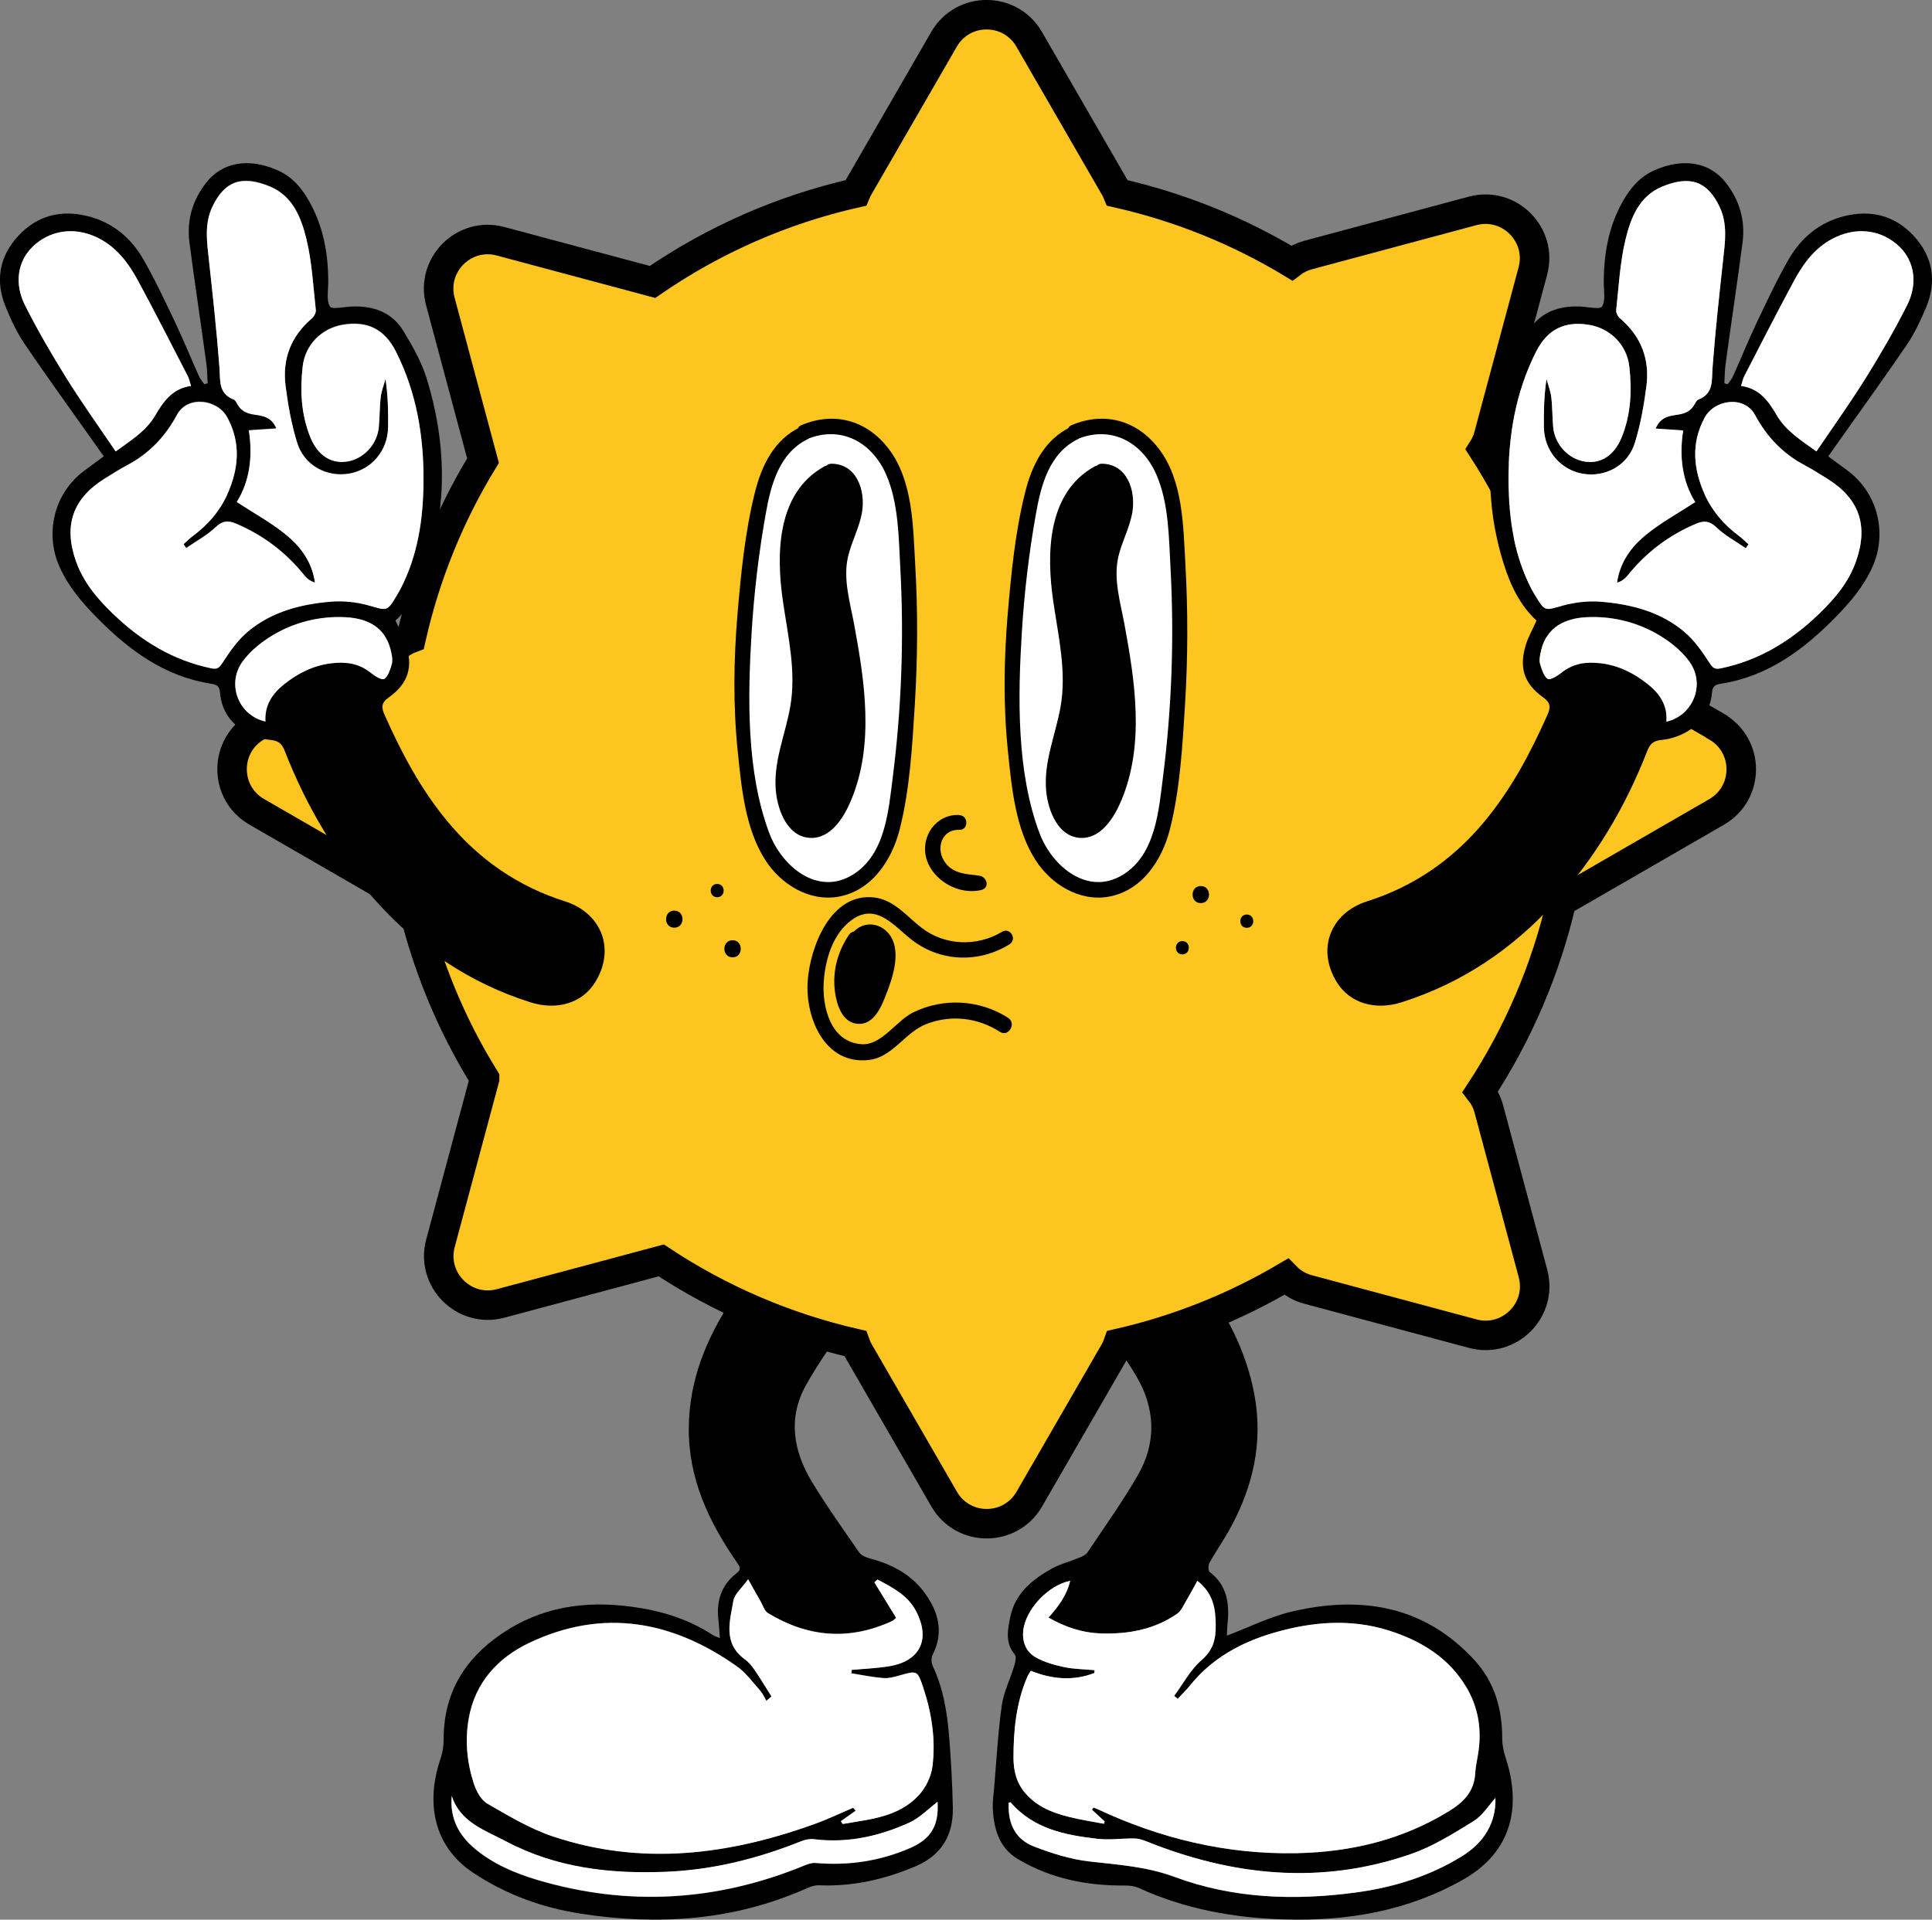 <?xml version="1.0" encoding="UTF-8"?>
<svg id="Calque_2" data-name="Calque 2" xmlns="http://www.w3.org/2000/svg" viewBox="0 0 157.16 156.19">
  <rect x="0" y="0" width="157.16" height="156.19" fill="#808080" stroke="none"/>
  <defs>
    <style>
      .cls-1 {
        fill: #fff;
      }

      .cls-2 {
        fill: #fcc520;
        stroke: #000;
        stroke-miterlimit: 10;
        stroke-width: 2.4px;
      }
    </style>
  </defs>
  <g id="Calque_1-2" data-name="Calque 1">
    <g>
      <g>
        <path d="M58.56,133.3c-.04-.53-.06-.97-.11-1.39-.2-1.57.18-2.92,1.48-3.92.42-.32.23-.56,0-.89-2.28-3.29-3.94-6.82-3.9-10.94.03-3.82,1.4-7.21,3.47-10.35.96-1.45,1.98-2.88,3.13-4.19,1.58-1.8,4.14-1.95,5.82-.49,1.93,1.66,2.18,4.08.74,6.1-1.27,1.78-2.56,3.56-3.62,5.46-1.5,2.68-1.04,5.38.49,7.9,1.19,1.96,2.53,3.84,3.84,5.73.18.25.57.41.9.49,1.77.47,3.33,1.3,4.41,2.78,1.12,1.53,1.6,3.21.65,5.06-.12.24-.1.65.02.91.84,1.79,1.16,3.7,1.32,5.64.16,1.96.27,3.93.31,5.89.04,2.24-.93,3.87-3.06,4.77-2.52,1.06-5.11,1.65-7.85,1.53-.34-.01-.71.13-1.03.27-5.88,2.61-12.01,3.01-18.27,2.05-3.19-.49-6.18-1.57-8.87-3.38-3.22-2.17-3.79-5.75-2.59-9.25.16-.48.25-1.01.25-1.52-.02-3.73,1.64-6.52,4.67-8.6,3.22-2.22,6.79-2.74,10.57-2.24,2.36.31,4.6.97,6.62,2.29.15.1.34.16.63.28ZM62.75,138.02c-.14.12-.28.23-.42.35-.16-.28-.29-.59-.5-.83-.61-.68-1.16-1.45-1.89-1.97-5.25-3.72-10.89-4.75-16.86-1.93-2.58,1.22-4.45,3.24-4.96,6.19-.31,1.77-.14,3.56.41,5.26.2.61.58,1.34,1.1,1.64,1.72,1,3.46,2.05,5.33,2.67,7.19,2.4,14.28,1.52,21.26-1,1.08-.39,2.12-.89,3.17-1.33.07.08.14.16.21.24-.4.29-.8.57-1.21.86.05.07.11.15.16.22,2.21-.39,4.53-.55,6.18-2.34.56-.61,1.01-1.51,1.11-2.33.28-2.19-.05-4.37-.76-6.47-.46-1.36-.5-1.33-1.85-.96-.45.13-.93.26-1.39.23-.87-.07-1.74-.25-2.6-.39.01-.09.02-.19.04-.28,1-.09,2.02-.13,3.01-.29,2.52-.4,3.4-2.16,2.25-4.43-.69-1.35-1.95-1.98-3.17-2.63-.08.08-.17.16-.25.23.58.95,1.16,1.9,1.77,2.89-.1.08-.21.21-.35.27-3.48,1.6-6.85,1.31-10.08-.66-.28-.17-.4-.61-.59-.94-.32-.55-.62-1.11-1.02-1.81-.51.72-1.1,1.19-1.2,1.75-.29,1.67-.86,3.46.93,4.76.33.24.6.58.83.92.47.68.89,1.39,1.33,2.09ZM76.27,146.61c-.78.59-1.46,1.31-2.31,1.7-2.45,1.11-5.03,1.68-7.75,1.35-.34-.04-.72.03-1.04.16-3.53,1.42-7.17,2.33-10.98,2.49-4.56.19-9-.32-13.08-2.5-1.68-.9-3.68-1.53-4.37-3.67-.17,1.79.55,3.18,1.91,4.31,1.48,1.23,3.23,1.97,5.03,2.51,7.37,2.19,14.62,1.76,21.73-1.16.29-.12.63-.24.94-.21,2.65.23,5.2-.15,7.64-1.2,1.75-.75,2.38-1.83,2.27-3.76Z"/>
        <path d="M99.81,133.08c1.81-.69,3.51-1.55,5.32-1.97,5.59-1.29,10.71-.49,14.8,3.95,1.66,1.81,2.28,4.01,2.27,6.43,0,.53.13,1.08.3,1.6,1.25,3.87.52,7.55-3.43,9.81-4.53,2.59-9.45,3.42-14.59,3.27-4.12-.12-8.1-.84-11.87-2.57-.36-.16-.8-.19-1.2-.19-3.06.02-5.97-.58-8.61-2.15-1.52-.9-1.97-2.47-2.04-4.15-.02-.55.06-1.11.11-1.66.19-2.23.31-4.47.62-6.69.16-1.1.69-2.15,1.02-3.24.09-.29.18-.73.04-.9-.8-.94-.58-2-.38-3.01.39-1.97,1.81-3.12,3.46-4.02.65-.35,1.39-.53,2.08-.82.27-.11.6-.24.75-.46,1.39-2.07,2.84-4.11,4.09-6.27,1.55-2.67,1.43-5.45-.12-8.08-.94-1.59-2.05-3.08-3.18-4.55-1.39-1.83-1.44-4.09,0-5.73,1.38-1.58,3.76-2.1,5.41-.91,1.09.79,1.98,1.92,2.81,3.02,2.2,2.9,3.9,6.06,4.57,9.68.72,3.88-.11,7.49-1.98,10.9-.52.95-1.14,1.83-1.67,2.77-.11.2-.12.66.01.76,1.42,1.08,1.62,2.56,1.46,4.18-.04.35-.04.71-.06.98ZM88.83,147.25c.04-.06.09-.12.13-.18.1.04.19.07.29.11,5.14,2.42,10.54,3.72,16.23,3.6,4.43-.09,8.61-1.08,12.43-3.44,1.18-.73,2.02-1.6,2.1-3.07.03-.63.2-1.26.28-1.89.23-1.79-.06-3.49-.97-5.05-1.44-2.46-3.73-3.84-6.35-4.67-3.12-.98-6.26-.71-9.35.19-2.66.77-5.02,2.07-6.8,4.27-.31.39-.67.73-1.01,1.1l-.29-.24c.73-.98,1.32-2.12,2.22-2.9.95-.83,1.17-1.68,1.16-2.86-.01-1.37-.2-2.58-1.49-3.6-.3.54-.58,1.07-.89,1.59-.23.38-.42.86-.77,1.1-1.85,1.27-3.94,1.66-6.17,1.59-1.54-.05-2.91-.51-4.28-1.29.8-.9,1.48-1.8,1.76-2.99-1.77.35-3.65,2.32-3.82,4.09-.09.92.24,1.7,1.01,2.13.7.39,1.52.63,2.32.8.81.17,1.65.17,2.48.25,0,.08-.01.15-.02.23-1.73.66-3.46.51-5.17-.18-.13.22-.23.35-.29.5-.9,2.11-1.13,4.33-1.12,6.59,0,1.07.24,2.05,1,2.91,1.12,1.27,2.62,1.7,4.17,2.04.73.16,1.46.28,2.19.41l.06-.19-1.03-.95ZM121.65,146.28c-.55.6-1.05,1.44-1.79,1.9-1.64,1.01-3.32,2.07-5.13,2.69-7.29,2.52-14.47,1.78-21.52-1.06-.3-.12-.64-.22-.96-.22-.99-.01-1.99.14-2.96.03-2.64-.3-5.22-.8-7.09-2.97-.02-.02-.1.02-.15.03-.09,1.71.54,2.99,2.09,3.58,1.44.55,2.95,1.02,4.47,1.2,2.35.27,4.65.41,6.94,1.26,4.76,1.77,9.76,1.94,14.77,1.26,3.05-.41,5.96-1.31,8.59-2.94,1.82-1.13,2.79-2.76,2.73-4.75Z"/>
        <path class="cls-1" d="M62.75,138.02c-.44-.7-.87-1.41-1.33-2.09-.23-.34-.5-.69-.83-.92-1.79-1.3-1.22-3.09-.93-4.76.1-.56.69-1.03,1.2-1.75.4.71.7,1.26,1.02,1.81.18.32.31.77.59.94,3.24,1.97,6.6,2.26,10.08.66.14-.06.25-.19.35-.27-.61-.99-1.19-1.94-1.77-2.89.08-.08.17-.16.25-.23,1.23.65,2.49,1.28,3.17,2.63,1.16,2.27.27,4.03-2.25,4.43-.99.16-2.01.2-3.01.29-.01.09-.02.19-.04.28.87.14,1.73.32,2.6.39.46.04.94-.1,1.39-.23,1.35-.38,1.39-.4,1.85.96.7,2.1,1.04,4.28.76,6.47-.1.82-.55,1.72-1.11,2.33-1.65,1.79-3.97,1.95-6.18,2.34-.05-.07-.11-.15-.16-.22.4-.29.8-.57,1.21-.86-.07-.08-.14-.16-.21-.24-1.06.45-2.09.95-3.17,1.33-6.98,2.52-14.07,3.41-21.26,1-1.87-.63-3.61-1.68-5.33-2.67-.52-.3-.9-1.03-1.1-1.64-.55-1.71-.72-3.49-.41-5.26.51-2.95,2.38-4.97,4.96-6.19,5.97-2.82,11.6-1.79,16.86,1.93.73.52,1.29,1.29,1.89,1.97.21.24.34.55.5.83.14-.12.28-.23.42-.35Z"/>
        <path class="cls-1" d="M76.27,146.61c.11,1.93-.53,3.01-2.27,3.76-2.44,1.05-4.99,1.43-7.64,1.2-.31-.03-.65.09-.94.21-7.11,2.92-14.36,3.35-21.73,1.16-1.8-.54-3.55-1.28-5.03-2.51-1.36-1.13-2.07-2.52-1.91-4.31.69,2.15,2.69,2.78,4.37,3.67,4.08,2.18,8.52,2.69,13.08,2.5,3.81-.16,7.45-1.07,10.98-2.49.32-.13.7-.2,1.04-.16,2.73.34,5.3-.24,7.75-1.35.84-.38,1.53-1.11,2.31-1.7Z"/>
        <path class="cls-1" d="M88.83,147.25l1.03.95-.06.19c-.73-.14-1.46-.26-2.19-.41-1.55-.34-3.05-.77-4.17-2.04-.76-.86-.99-1.84-1-2.91,0-2.26.22-4.49,1.12-6.59.06-.15.17-.28.29-.5,1.71.69,3.44.85,5.17.18,0-.08.01-.15.02-.23-.83-.08-1.67-.08-2.48-.25-.8-.17-1.62-.4-2.32-.8-.76-.43-1.09-1.21-1.01-2.13.17-1.77,2.05-3.74,3.82-4.09-.28,1.2-.96,2.09-1.76,2.99,1.36.78,2.74,1.24,4.28,1.29,2.22.07,4.32-.32,6.17-1.59.35-.24.54-.71.77-1.1.31-.52.59-1.06.89-1.59,1.29,1.03,1.48,2.24,1.49,3.6.01,1.18-.2,2.03-1.16,2.86-.9.78-1.49,1.92-2.22,2.9l.29.24c.34-.37.7-.71,1.01-1.1,1.78-2.2,4.14-3.49,6.8-4.27,3.09-.9,6.23-1.17,9.35-.19,2.62.83,4.91,2.21,6.35,4.67.91,1.56,1.2,3.26.97,5.05-.08.63-.24,1.26-.28,1.89-.08,1.47-.92,2.34-2.1,3.07-3.82,2.35-8,3.35-12.43,3.44-5.7.11-11.09-1.19-16.23-3.6-.09-.04-.19-.07-.29-.11-.04.06-.09.12-.13.18Z"/>
        <path class="cls-1" d="M121.65,146.28c.06,1.99-.9,3.63-2.73,4.75-2.64,1.63-5.54,2.52-8.59,2.94-5.01.68-10.01.51-14.77-1.26-2.3-.85-4.59-.99-6.94-1.26-1.52-.17-3.03-.65-4.47-1.2-1.55-.59-2.18-1.87-2.09-3.58.05-.01.13-.05.15-.03,1.87,2.17,4.45,2.67,7.09,2.97.97.11,1.98-.04,2.96-.03.32,0,.66.1.96.22,7.05,2.84,14.23,3.58,21.52,1.06,1.81-.62,3.49-1.68,5.13-2.69.74-.46,1.25-1.3,1.79-1.9Z"/>
      </g>
      <path class="cls-2" d="M139.63,59.11l-12-6.93c-.18-.11-.37-.19-.56-.27-1.25-5.55-3.46-10.73-6.45-15.37.21-.33.37-.69.48-1.1l3.59-13.38c.8-2.97-1.92-5.7-4.9-4.9l-13.38,3.59c-.51.14-.96.36-1.34.65-4.32-2.61-9.09-4.55-14.17-5.7-.07-.17-.15-.34-.25-.5l-6.93-12c-1.54-2.67-5.39-2.67-6.93,0l-6.93,12c-.1.17-.18.33-.25.5-6.02,1.36-11.61,3.85-16.53,7.24l-12.36-3.31c-2.97-.8-5.7,1.92-4.9,4.9l3.47,12.95c-2.69,4.4-4.68,9.26-5.85,14.44-.19.07-.38.16-.56.27l-12,6.93c-2.67,1.54-2.67,5.39,0,6.93l12,6.93c.2.11.4.2.6.28,1.19,5.2,3.21,10.08,5.94,14.48,0,.01,0,.02,0,.03l-3.59,13.38c-.8,2.97,1.92,5.7,4.9,4.9l13.06-3.5c4.74,3.14,10.07,5.45,15.78,6.76.08.22.17.44.3.66l6.93,12c1.54,2.67,5.39,2.67,6.93,0l6.93-12c.12-.21.22-.43.3-.66,4.88-1.11,9.47-2.96,13.66-5.43.47.48,1.08.85,1.8,1.04l13.38,3.59c2.97.8,5.7-1.92,4.9-4.9l-3.59-13.38c-.14-.54-.39-1.01-.7-1.41,3.07-4.68,5.34-9.93,6.63-15.55.2-.08.4-.17.6-.28l12-6.93c2.67-1.54,2.67-5.39,0-6.93Z"/>
      <g>
        <g>
          <path class="cls-1" d="M65.43,35.22c-2.53,1.07-3.34,4.03-3.78,6.61-1.3,7.72-1.9,15.64-.43,23.32.33,1.73.79,3.49,1.86,4.92,1.07,1.44,2.87,2.5,4.71,2.3,1.69-.18,3.1-1.38,3.9-2.8.8-1.42,1.08-3.04,1.31-4.64,1.05-7.26,1.25-14.63.61-21.93-.18-2.05-.46-4.19-1.66-5.91-1.2-1.72-3.55-3.36-6.48-1.98"/>
          <path d="M65.15,34.73c-2.17,1.01-3.2,3.14-3.75,5.37-.8,3.2-1.13,6.61-1.41,9.9-.31,3.69-.36,7.42.02,11.11.3,2.94.61,6.35,2.26,8.89,1.26,1.95,3.54,3.37,5.92,2.96,2.72-.48,4.35-2.96,4.99-5.46.84-3.29,1.03-6.86,1.24-10.24.23-3.76.25-7.53.03-11.28-.18-3.15-.17-6.87-2.18-9.49-1.78-2.31-4.43-3.03-7.1-1.89-.64.27-.17,1.4.48,1.13,2.75-1.14,5.27.23,6.43,2.87,1.03,2.35,1.02,5.15,1.16,7.68.3,5.64.1,11.3-.61,16.9-.35,2.77-.61,6.33-3.23,7.97-2.88,1.81-5.81-.67-6.82-3.36-1.88-5-1.76-11.08-1.44-16.33.2-3.23.58-6.47,1.15-9.66.42-2.38,1.1-4.95,3.45-6.09.66-.32.08-1.28-.57-.98h0Z"/>
        </g>
        <g>
          <path d="M67.3,38.39c-1.84.93-2.94,3.14-3.24,5.37-.3,2.22.06,4.48.43,6.69.36,2.21.73,4.47.42,6.7-.22,1.58-.77,3.08-1.07,4.64-.3,1.56-.31,3.3.46,4.65.31.53.75.99,1.3,1.15,1.23.34,2.33-.92,2.91-2.17,1.18-2.53,1.46-5.48,1.29-8.32-.17-2.84-.77-5.63-1.28-8.43-.17-.91-.32-1.83-.22-2.75.11-1.01.53-1.94.88-2.89.34-.95.61-1.99.4-2.98-.21-.99-1.04-1.89-1.95-1.75"/>
          <path d="M67.04,37.96c-3.87,2.15-3.91,7.14-3.35,10.97.41,2.84,1.1,5.72.59,8.59-.41,2.31-1.41,4.52-1.16,6.91.16,1.51.93,3.61,2.72,3.74,1.72.13,2.81-1.67,3.38-3.03,1.92-4.56,1.12-9.69.25-14.4-.33-1.76-.9-3.64-.49-5.43.29-1.26.95-2.41,1.15-3.69.27-1.75-.45-3.88-2.5-3.89-.72,0-.72,1.12,0,1.12,3.12,0,.25,5.69.11,7.06-.23,2.23.58,4.62.96,6.81.43,2.5.73,5.04.52,7.58-.11,1.27-.34,2.53-.76,3.74-.44,1.27-2.15,4.58-3.68,2.11-1.35-2.17-.17-5.07.35-7.3.5-2.11.51-4.18.23-6.32-.56-4.24-2.52-11.02,2.2-13.71.56-.32.06-1.18-.51-.87h0Z"/>
        </g>
        <g>
          <path class="cls-1" d="M87.42,35.22c-2.53,1.07-3.34,4.03-3.78,6.61-1.3,7.72-1.9,15.64-.43,23.32.33,1.73.79,3.49,1.86,4.92,1.07,1.44,2.87,2.5,4.71,2.3,1.69-.18,3.1-1.38,3.9-2.8.8-1.42,1.08-3.04,1.31-4.64,1.05-7.26,1.25-14.63.61-21.93-.18-2.05-.46-4.19-1.66-5.91-1.2-1.72-3.55-3.36-6.48-1.98"/>
          <path d="M87.13,34.73c-2.17,1.01-3.2,3.14-3.75,5.37-.8,3.2-1.13,6.61-1.41,9.9-.31,3.69-.36,7.42.02,11.11.3,2.94.61,6.35,2.26,8.89,1.26,1.95,3.54,3.37,5.92,2.96,2.72-.48,4.35-2.96,4.99-5.46.84-3.29,1.03-6.86,1.24-10.24.23-3.76.24-7.53.03-11.28-.18-3.15-.17-6.87-2.18-9.49-1.78-2.31-4.43-3.03-7.1-1.89-.64.27-.17,1.4.48,1.13,2.75-1.14,5.27.23,6.43,2.87,1.03,2.35,1.02,5.15,1.16,7.68.3,5.64.1,11.3-.61,16.9-.35,2.77-.61,6.33-3.23,7.97-2.88,1.81-5.81-.67-6.82-3.36-1.88-5-1.76-11.08-1.44-16.33.2-3.23.58-6.47,1.15-9.66.42-2.38,1.1-4.95,3.45-6.09.66-.32.08-1.28-.57-.98h0Z"/>
        </g>
        <g>
          <path d="M89.28,38.39c-1.84.93-2.94,3.14-3.24,5.37-.3,2.22.06,4.48.43,6.69.36,2.21.73,4.47.42,6.7-.22,1.58-.77,3.08-1.07,4.64-.3,1.56-.31,3.3.46,4.65.31.53.75.99,1.3,1.15,1.23.34,2.33-.92,2.91-2.17,1.18-2.53,1.46-5.48,1.29-8.32-.17-2.84-.77-5.63-1.28-8.43-.17-.91-.32-1.83-.22-2.75.11-1.01.53-1.94.88-2.89.34-.95.61-1.99.4-2.98-.21-.99-1.04-1.89-1.95-1.75"/>
          <path d="M89.03,37.96c-3.87,2.15-3.91,7.14-3.35,10.97.41,2.84,1.1,5.72.59,8.59-.41,2.31-1.41,4.52-1.16,6.91.16,1.51.93,3.61,2.72,3.74,1.72.13,2.81-1.67,3.38-3.03,1.92-4.56,1.12-9.69.25-14.4-.33-1.76-.9-3.64-.49-5.43.29-1.26.95-2.41,1.15-3.69.27-1.75-.45-3.88-2.5-3.89-.72,0-.72,1.12,0,1.12,3.12,0,.25,5.69.11,7.06-.23,2.23.58,4.62.96,6.81.43,2.5.73,5.04.52,7.58-.11,1.27-.34,2.53-.76,3.74-.44,1.27-2.15,4.58-3.68,2.11-1.35-2.17-.17-5.07.35-7.3.5-2.11.51-4.18.23-6.32-.56-4.24-2.52-11.02,2.2-13.71.56-.32.06-1.18-.51-.87h0Z"/>
        </g>
        <path d="M81.52,75.81c-2.07,1.24-4.68,1.14-6.59-.35-1.18-.92-2.23-2.26-3.82-2.44-3.54-.41-5.22,4.04-5.41,6.83-.2,2.97,1.4,6.82,4.99,6.39,1.94-.23,2.9-2.23,4.66-2.92,2-.78,4.19-.53,5.98.63.71.46,1.38-.68.67-1.14-2.31-1.48-5.26-1.65-7.73-.43-1.37.68-2.56,2.67-4.15,2.58-2.56-.14-3.26-3.04-3.11-5.12.13-1.81.75-3.9,2.29-5,1.98-1.42,3.39.47,4.86,1.62,2.33,1.81,5.46,1.92,7.96.37.64-.4.06-1.41-.6-1.02h0Z"/>
        <path d="M69.08,76.03c-.94,1.38-1.38,2.99-1.16,4.66.14,1.03.57,2.49,1.82,2.61,1.33.13,1.95-1.38,2.34-2.38.52-1.34,1.22-3.37.38-4.73-.6-.96-1.84-1.31-2.77-.6-1.18.91-1.31,3.11-1.17,4.46.08.8.52,2.47,1.7,2.08,1.19-.4,1.62-2.75,1.64-3.8.02-1.01-.68-2.54-1.88-1.63-1.14.86-1.08,3.44-.2,4.41.22.24.55.22.82.11,1.09-.47,1.55-3.68.38-4.29-1.92-1.01-1.67,3.21-1.51,4,.17.86,1.44.48,1.3-.36-.09-.58-.35-2.14.2-2.59-.22.06-.44.12-.66.18-.08-.02-.14,1.78-.39,1.89.27.04.55.07.82.11-.34-.37-.03-2.63-.27-1.46-.05.27-.41,1.92-.56,1.86-.23-.09-.05-1.77-.01-2.08.02-.15.05-1.11.21-1.2.48.15.96.29,1.43.44-.01.32-.06.63-.13.94-.11.58-.28,1.16-.49,1.72-.1.27-.29,1.06-.54,1.21-.46.27-1.01-.32-1.15-.64-.57-1.32.14-3.21.87-4.3.42-.64-.6-1.23-1.03-.6h0Z"/>
        <path d="M78.03,66.31c-1.88-.09-3.17,1.75-2.68,3.52.5,1.81,2.66,3.03,4.48,2.58.7-.17.46-1.08-.16-1.16-1.11-.15-2.23-.14-2.89-1.23-.65-1.07-.14-2.56,1.25-2.5.77.03.77-1.17,0-1.2h0Z"/>
        <path d="M54.85,75.48c.89,0,.89-1.39,0-1.39s-.89,1.39,0,1.39h0Z"/>
        <path d="M58.34,73c.7,0,.7-1.08,0-1.08s-.7,1.08,0,1.08h0Z"/>
        <path d="M59.59,77.89c.89,0,.89-1.39,0-1.39s-.89,1.39,0,1.39h0Z"/>
        <path d="M96.18,77.65c.7,0,.7-1.08,0-1.08s-.7,1.08,0,1.08h0Z"/>
        <path d="M97.68,73.48c.89,0,.89-1.39,0-1.39s-.89,1.39,0,1.39h0Z"/>
        <path d="M101.42,75.49c.7,0,.7-1.08,0-1.08s-.7,1.08,0,1.08h0Z"/>
      </g>
      <g>
        <g>
          <path d="M8.44,37.13c-.4-.57-.78-1.11-1.16-1.64-1.76-2.49-3.55-4.96-5.26-7.48-.62-.91-1.1-1.93-1.52-2.95-.91-2.15-.59-4.16.99-5.87,1.55-1.68,3.51-2.15,5.7-1.59,1.99.51,3.47,1.76,4.47,3.5.95,1.65,1.76,3.39,2.58,5.11.69,1.45,1.29,2.94,1.95,4.41.1.23.28.43.43.64.09-.02.18-.05.27-.07-.03-.53-.03-1.06-.1-1.58-.45-3.3-.95-6.59-1.38-9.89-.23-1.79.24-3.41,1.35-4.84,1.32-1.7,3.47-2.06,5.81-1.03,1.21.53,1.98,1.45,2.61,2.58,1.14,2.05,1.53,4.26,1.52,6.57,0,.66-.16,1.45.14,1.94.16.26,1.15.02,1.77,0,1.76-.07,3.28.46,4.21,2,.74,1.22,1.47,2.5,1.89,3.86,1.54,4.99,1.71,10.04.13,15.07-.55,1.76-1.34,3.4-2.67,4.62.32.7.66,1.3.86,1.95.58,1.85.18,3.17-1.4,4.3-.63.45-.62.81-.34,1.44,1.38,3.1,2.96,6.08,5.15,8.7,2.55,3.06,5.69,5.24,9.5,6.45,3.06.97,4.14,3.98,2.44,6.64-1.05,1.65-3.08,2.26-5.23,1.58-4.91-1.55-9.02-4.33-12.47-8.13-3.28-3.62-5.73-7.75-7.5-12.28-.23-.59-.47-.87-1.2-.94-1.62-.15-3.88-1.29-4.08-3.82-.04-.5-.19-.67-.73-.75-3.8-.59-6.71-2.75-9.32-5.41-1.19-1.21-2.27-2.48-2.99-4.06-1.2-2.64-.57-5.96,2.02-7.88.49-.36.98-.72,1.56-1.15ZM15.16,44.59c-.08-.11-.15-.23-.23-.34.26-.23.51-.48.79-.69,1.21-.89,2.16-2,2.77-3.36.92-2.06,1.13-4.15.01-6.24-.8-1.5-3.24-1.84-4.11-.22-.93,1.74-2.25,3.14-4.03,4.08-.64.34-1.24.73-1.86,1.11-2.6,1.63-3.34,3.83-2.32,6.71.62,1.76,1.79,3.11,3.1,4.36,2.25,2.15,4.82,3.71,7.91,4.35.51.11.66-.05.93-.48.59-.91,1.24-1.85,2.07-2.53,1.92-1.6,4.28-2.21,6.71-2.41,1.02-.09,2.12.03,3.11.31,1.5.43,1.48.52,2.28-.84.1-.17.2-.34.29-.51,1.42-2.73,1.85-5.66,1.87-8.69.03-3.72-.56-7.29-2.25-10.63-.92-1.81-2.32-2.5-4.31-2.17-1.72.29-3.07,1.62-3.27,3.41-.22,1.94-.12,3.88.62,5.73.59,1.47,1.66,2.18,2.97,1.99,1.33-.19,2.45-1.36,2.6-2.76.09-.83.07-1.66.16-2.49.06-.5.26-.98.39-1.46.2,1.35.23,2.64.21,3.93-.03,1.89-1.34,3.45-3.14,3.76-1.85.33-3.69-.66-4.26-2.51-.46-1.5-.75-3.06-.94-4.62-.27-2.17.43-4.04,2.13-5.49.18-.15.35-.46.33-.68-.21-1.93-.31-3.89-.76-5.76-.42-1.74-1.1-3.51-2.96-4.29-2.32-.96-3.7-.42-4.68,1.61-.68,1.41-.46,2.86-.3,4.33.32,2.92.64,5.84.86,8.77.08,1.05-.11,2.11,1.15,2.61.13.05.23.24.31.38.29.52.71.74,1.32.84.65.1,1.45.15,1.85,1.14-.8.05-1.49.1-2.24.15.35,2.16.06,4.17-.98,5.83,1.4.92,2.79,1.68,3.99,2.65,1.21.98,2.14,2.24,2.37,3.91-.36-.11-.63-.3-.82-.54-1.52-1.9-3.39-3.33-5.64-4.27-.62-.26-1.08-.22-1.63.31-.69.66-1.57,1.13-2.37,1.68ZM9.41,36.73c1.2-.88,2.44-1.61,3.2-2.9.67-1.13,1.4-2.22,2.93-2.43-.11-.34-.16-.58-.26-.79-1.33-2.58-2.65-5.17-4.03-7.73-.81-1.5-1.82-2.85-3.44-3.6-1.83-.84-3.78-.54-5.16.8-1.19,1.16-1.52,2.96-.61,4.77,1.02,2.02,2.16,3.98,3.36,5.91,1.26,2.01,2.64,3.94,4.01,5.97ZM21.59,58.71c-.09-1.37.59-2.31,1.52-3.05,1.11-.89,2.38-1.52,3.82-1.7,1.16-.14,2.25,0,3.21.77.32.26.93.62,1.11.5.33-.22.47-.76.61-1.19.08-.25.03-.55-.01-.82-.35-1.94-1.63-2.91-3.8-3.01-1.97-.09-3.89.36-5.6,1.31-1.03.57-2.06,1.37-2.74,2.32-1.31,1.83-.29,4.38,1.87,4.86Z"/>
          <path class="cls-1" d="M15.16,44.59c.8-.55,1.68-1.02,2.37-1.68.55-.52,1.01-.57,1.63-.31,2.25.94,4.12,2.37,5.64,4.27.2.24.46.43.82.54-.23-1.67-1.16-2.93-2.37-3.91-1.2-.98-2.58-1.73-3.99-2.65,1.04-1.66,1.32-3.67.98-5.83.76-.05,1.44-.1,2.24-.15-.4-.99-1.2-1.04-1.85-1.14-.61-.1-1.03-.32-1.32-.84-.08-.14-.17-.33-.31-.38-1.26-.5-1.07-1.55-1.15-2.61-.22-2.93-.54-5.85-.86-8.77-.16-1.47-.38-2.91.3-4.33.98-2.03,2.36-2.57,4.68-1.61,1.86.78,2.54,2.55,2.96,4.29.45,1.87.55,3.83.76,5.76.02.22-.15.53-.33.68-1.7,1.45-2.41,3.32-2.13,5.49.2,1.56.48,3.13.94,4.62.57,1.85,2.41,2.84,4.26,2.51,1.79-.32,3.11-1.87,3.14-3.76.02-1.29-.01-2.57-.21-3.93-.14.49-.33.97-.39,1.46-.1.82-.08,1.66-.16,2.49-.15,1.4-1.27,2.57-2.6,2.76-1.31.19-2.38-.53-2.97-1.99-.75-1.85-.84-3.79-.62-5.73.2-1.79,1.55-3.12,3.27-3.41,1.99-.33,3.39.36,4.31,2.17,1.69,3.34,2.28,6.92,2.25,10.63-.03,3.03-.46,5.96-1.87,8.69-.09.17-.19.34-.29.51-.81,1.36-.78,1.26-2.28.84-.99-.28-2.08-.4-3.11-.31-2.43.2-4.79.81-6.71,2.41-.83.69-1.48,1.62-2.07,2.53-.28.43-.42.58-.93.48-3.09-.64-5.66-2.2-7.91-4.35-1.31-1.25-2.48-2.6-3.1-4.36-1.02-2.89-.28-5.09,2.32-6.71.61-.38,1.22-.77,1.86-1.11,1.78-.94,3.1-2.34,4.03-4.08.87-1.62,3.31-1.28,4.11.22,1.12,2.09.91,4.17-.01,6.24-.61,1.36-1.57,2.47-2.77,3.36-.28.21-.53.46-.79.69.08.11.15.23.23.34Z"/>
        </g>
        <path class="cls-1" d="M9.41,36.73c-1.37-2.02-2.75-3.95-4.01-5.97-1.2-1.92-2.34-3.89-3.36-5.91-.91-1.8-.59-3.61.61-4.77,1.38-1.34,3.33-1.64,5.16-.8,1.62.74,2.63,2.09,3.44,3.6,1.38,2.56,2.7,5.15,4.03,7.73.11.21.15.45.26.79-1.54.21-2.26,1.29-2.93,2.43-.76,1.28-2,2.02-3.2,2.9Z"/>
        <path class="cls-1" d="M21.59,58.71c-2.16-.48-3.18-3.03-1.87-4.86.68-.95,1.71-1.74,2.74-2.32,1.71-.95,3.63-1.4,5.6-1.31,2.17.1,3.45,1.06,3.8,3.01.05.27.09.57.01.82-.14.43-.29.97-.61,1.19-.18.12-.79-.24-1.11-.5-.96-.78-2.05-.91-3.21-.77-1.44.17-2.71.81-3.82,1.7-.93.74-1.61,1.68-1.52,3.05Z"/>
      </g>
      <g>
        <g>
          <path d="M150.28,38.28c2.59,1.93,3.22,5.25,2.02,7.88-.72,1.58-1.8,2.85-2.99,4.06-2.61,2.66-5.52,4.82-9.32,5.41-.53.08-.69.25-.73.75-.21,2.53-2.47,3.67-4.08,3.82-.73.07-.97.35-1.2.94-1.77,4.54-4.22,8.66-7.5,12.28-3.45,3.8-7.56,6.57-12.47,8.13-2.15.68-4.18.07-5.23-1.58-1.7-2.67-.61-5.67,2.44-6.64,3.81-1.21,6.95-3.39,9.5-6.45,2.19-2.62,3.77-5.6,5.15-8.7.28-.63.28-.99-.34-1.44-1.58-1.13-1.98-2.45-1.4-4.3.2-.65.55-1.25.86-1.95-1.33-1.22-2.12-2.86-2.67-4.62-1.58-5.03-1.41-10.08.13-15.07.42-1.35,1.15-2.64,1.89-3.86.93-1.54,2.45-2.08,4.21-2,.61.03,1.6.26,1.77,0,.3-.49.14-1.27.14-1.94,0-2.31.38-4.52,1.52-6.57.63-1.12,1.4-2.04,2.61-2.58,2.34-1.03,4.5-.67,5.81,1.03,1.11,1.43,1.58,3.05,1.35,4.84-.43,3.3-.93,6.59-1.38,9.89-.07.52-.07,1.05-.1,1.58.09.02.18.05.27.07.15-.21.33-.41.43-.64.66-1.47,1.26-2.96,1.95-4.41.82-1.72,1.63-3.46,2.58-5.11,1-1.74,2.48-2.99,4.47-3.5,2.19-.56,4.16-.08,5.7,1.59,1.58,1.71,1.9,3.72.99,5.87-.43,1.02-.91,2.04-1.52,2.95-1.71,2.52-3.5,4.99-5.26,7.48-.38.53-.75,1.07-1.16,1.64.58.43,1.07.78,1.56,1.15ZM139.63,42.91c-.55-.52-1.01-.57-1.63-.31-2.25.94-4.12,2.37-5.64,4.27-.2.24-.46.43-.82.54.23-1.67,1.16-2.93,2.37-3.91,1.2-.98,2.58-1.73,3.99-2.65-1.04-1.66-1.32-3.67-.98-5.83-.76-.05-1.44-.1-2.24-.15.4-.99,1.2-1.04,1.85-1.14.61-.1,1.03-.32,1.32-.84.08-.14.17-.33.31-.38,1.26-.5,1.07-1.55,1.15-2.61.22-2.93.54-5.85.86-8.77.16-1.47.38-2.91-.3-4.33-.98-2.03-2.36-2.57-4.68-1.61-1.86.78-2.54,2.55-2.96,4.29-.45,1.87-.55,3.83-.76,5.76-.02.22.15.53.33.68,1.7,1.45,2.41,3.32,2.13,5.49-.2,1.56-.48,3.13-.94,4.62-.57,1.85-2.41,2.84-4.26,2.51-1.79-.32-3.11-1.87-3.14-3.76-.02-1.29.01-2.57.21-3.93.14.49.33.97.39,1.46.1.82.08,1.66.16,2.49.15,1.4,1.27,2.57,2.6,2.76,1.31.19,2.38-.53,2.97-1.99.75-1.85.84-3.79.62-5.73-.2-1.79-1.55-3.12-3.27-3.41-1.99-.33-3.39.36-4.31,2.17-1.69,3.34-2.28,6.92-2.25,10.63.03,3.03.46,5.96,1.87,8.69.09.17.19.34.29.51.81,1.36.78,1.26,2.28.84.99-.28,2.08-.4,3.11-.31,2.43.2,4.79.81,6.71,2.41.83.69,1.48,1.62,2.07,2.53.28.43.42.58.93.48,3.09-.64,5.66-2.2,7.91-4.35,1.31-1.25,2.48-2.6,3.1-4.36,1.02-2.89.28-5.09-2.32-6.71-.61-.38-1.22-.77-1.86-1.11-1.78-.94-3.1-2.34-4.03-4.08-.87-1.62-3.31-1.28-4.11.22-1.12,2.09-.91,4.17.01,6.24.61,1.36,1.57,2.47,2.77,3.36.28.21.53.46.79.69-.08.11-.15.23-.23.34-.8-.55-1.68-1.02-2.37-1.68ZM151.76,30.76c1.2-1.92,2.34-3.89,3.36-5.91.91-1.8.59-3.61-.61-4.77-1.38-1.34-3.33-1.64-5.16-.8-1.62.74-2.63,2.09-3.44,3.6-1.38,2.56-2.7,5.15-4.03,7.73-.11.21-.15.45-.26.79,1.54.21,2.26,1.29,2.93,2.43.76,1.28,2,2.02,3.2,2.9,1.37-2.02,2.75-3.95,4.01-5.97ZM137.44,53.84c-.68-.95-1.71-1.74-2.74-2.32-1.71-.95-3.63-1.4-5.6-1.31-2.17.1-3.45,1.06-3.8,3.01-.05.27-.09.57-.01.82.14.43.29.97.61,1.19.18.12.79-.24,1.11-.5.96-.78,2.05-.91,3.21-.77,1.44.17,2.71.81,3.82,1.7.93.74,1.61,1.68,1.52,3.05,2.16-.48,3.18-3.03,1.87-4.86Z"/>
          <path class="cls-1" d="M142,44.59c-.8-.55-1.68-1.02-2.37-1.68-.55-.52-1.01-.57-1.63-.31-2.25.94-4.12,2.37-5.64,4.27-.2.24-.46.43-.82.54.23-1.67,1.16-2.93,2.37-3.91,1.2-.98,2.58-1.73,3.99-2.65-1.04-1.66-1.32-3.67-.98-5.83-.76-.05-1.44-.1-2.24-.15.4-.99,1.2-1.04,1.85-1.14.61-.1,1.03-.32,1.32-.84.08-.14.17-.33.31-.38,1.26-.5,1.07-1.55,1.15-2.61.22-2.93.54-5.85.86-8.77.16-1.47.38-2.91-.3-4.33-.98-2.03-2.36-2.57-4.68-1.61-1.86.78-2.54,2.55-2.96,4.29-.45,1.87-.55,3.83-.76,5.76-.02.22.15.53.33.68,1.7,1.45,2.41,3.32,2.13,5.49-.2,1.56-.48,3.13-.94,4.62-.57,1.85-2.41,2.84-4.26,2.51-1.79-.32-3.11-1.87-3.14-3.76-.02-1.29.01-2.57.21-3.93.14.49.33.97.39,1.46.1.82.08,1.66.16,2.49.15,1.4,1.27,2.57,2.6,2.76,1.31.19,2.38-.53,2.97-1.99.75-1.85.84-3.79.62-5.73-.2-1.79-1.55-3.12-3.27-3.41-1.99-.33-3.39.36-4.31,2.17-1.69,3.34-2.28,6.92-2.25,10.63.03,3.03.46,5.96,1.87,8.69.09.17.19.34.29.51.81,1.36.78,1.26,2.28.84.99-.28,2.08-.4,3.11-.31,2.43.2,4.79.81,6.71,2.41.83.69,1.48,1.62,2.07,2.53.28.43.42.58.93.48,3.09-.64,5.66-2.2,7.91-4.35,1.31-1.25,2.48-2.6,3.1-4.36,1.02-2.89.28-5.09-2.32-6.71-.61-.38-1.22-.77-1.86-1.11-1.78-.94-3.1-2.34-4.03-4.08-.87-1.62-3.31-1.28-4.11.22-1.12,2.09-.91,4.17.01,6.24.61,1.36,1.57,2.47,2.77,3.36.28.21.53.46.79.69-.08.11-.15.23-.23.34Z"/>
        </g>
        <path class="cls-1" d="M147.76,36.73c1.37-2.02,2.75-3.95,4.01-5.97,1.2-1.92,2.34-3.89,3.36-5.91.91-1.8.59-3.61-.61-4.77-1.38-1.34-3.33-1.64-5.16-.8-1.62.74-2.63,2.09-3.44,3.6-1.38,2.56-2.7,5.15-4.03,7.73-.11.21-.15.45-.26.79,1.54.21,2.26,1.29,2.93,2.43.76,1.28,2,2.02,3.2,2.9Z"/>
        <path class="cls-1" d="M135.57,58.71c2.16-.48,3.18-3.03,1.87-4.86-.68-.95-1.71-1.74-2.74-2.32-1.71-.95-3.63-1.4-5.6-1.31-2.17.1-3.45,1.06-3.8,3.01-.05.27-.09.57-.01.82.14.43.29.97.61,1.19.18.12.79-.24,1.11-.5.96-.78,2.05-.91,3.21-.77,1.44.17,2.71.81,3.82,1.7.93.74,1.61,1.68,1.52,3.05Z"/>
      </g>
    </g>
  </g>
</svg>